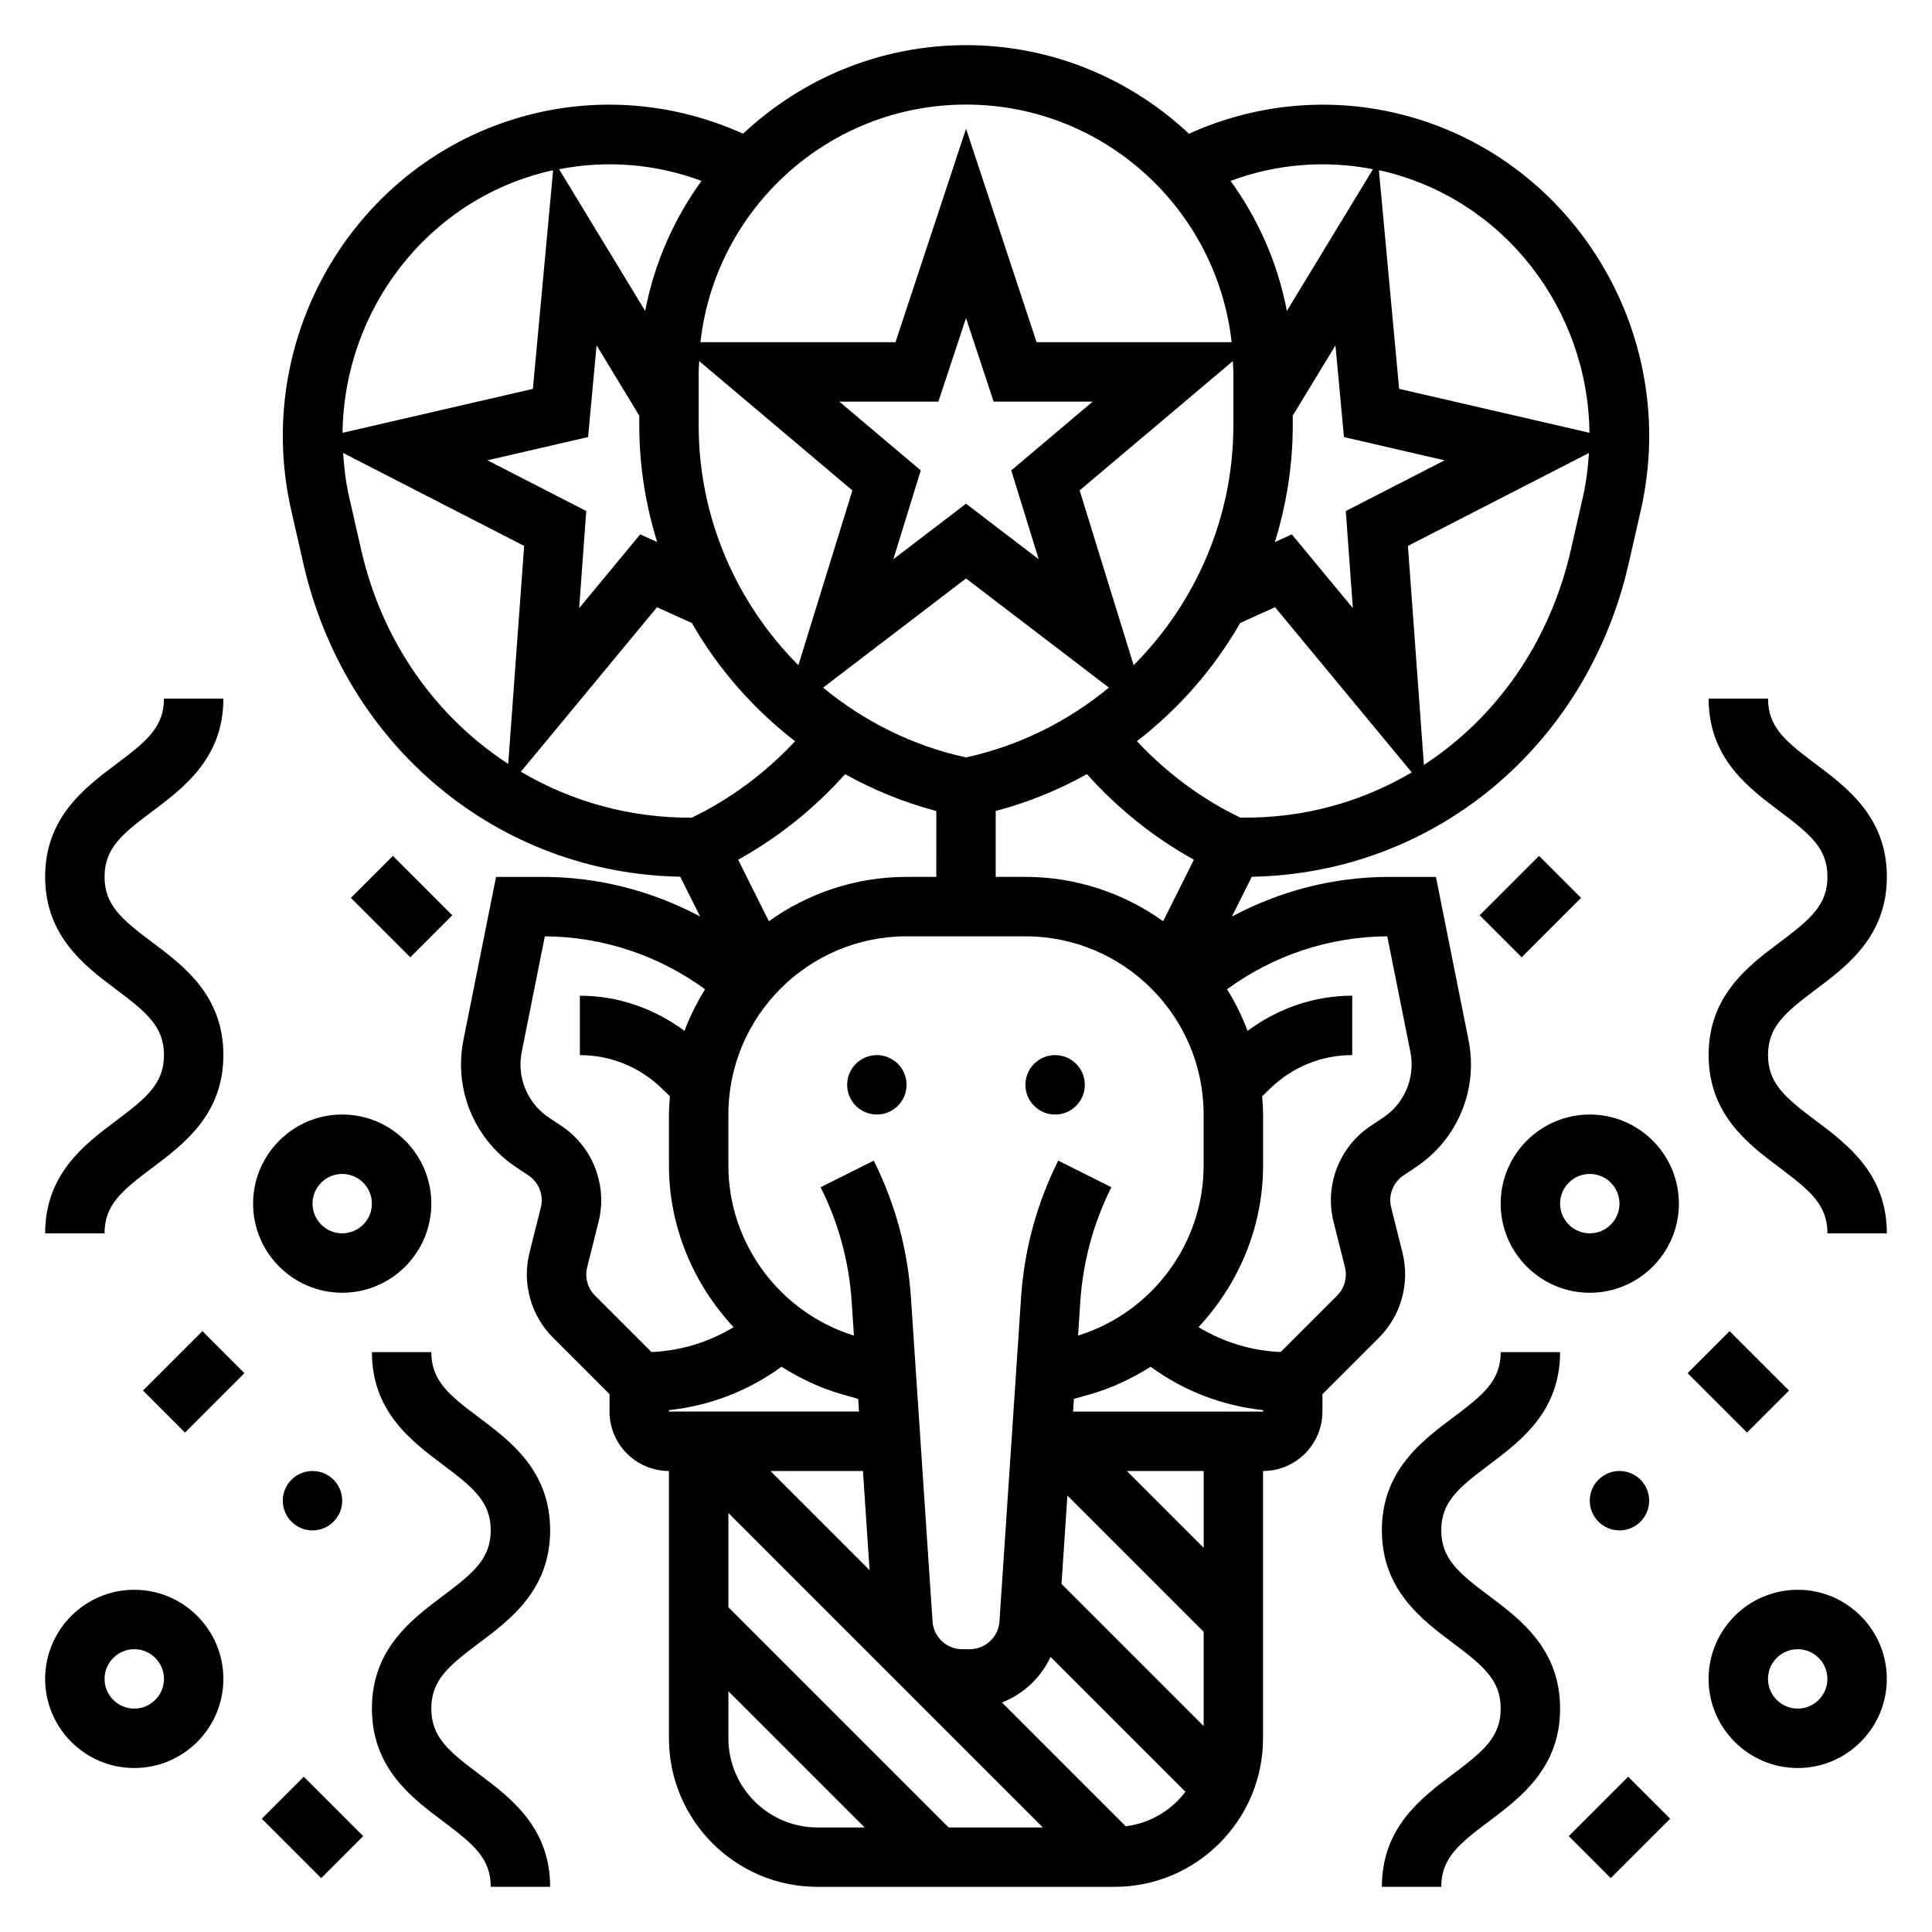 <?xml version="1.0" encoding="UTF-8"?>
<!-- Uploaded to: ICON Repo, www.iconrepo.com, Generator: ICON Repo Mixer Tools -->
<svg fill="#000000" width="800px" height="800px" version="1.1" viewBox="144 144 512 512" xmlns="http://www.w3.org/2000/svg">
 <g>
  <path d="m384.25 431.49c0 4.348-3.523 7.871-7.871 7.871-4.348 0-7.871-3.523-7.871-7.871 0-4.348 3.523-7.875 7.871-7.875 4.348 0 7.871 3.527 7.871 7.875"/>
  <path d="m234.69 541.7c0 4.348-3.527 7.871-7.875 7.871s-7.871-3.523-7.871-7.871c0-4.348 3.523-7.871 7.871-7.871s7.875 3.523 7.875 7.871"/>
  <path d="m431.49 431.49c0 4.348-3.527 7.871-7.875 7.871-4.348 0-7.871-3.523-7.871-7.871 0-4.348 3.523-7.875 7.871-7.875 4.348 0 7.875 3.527 7.875 7.875"/>
  <path d="m515.69 476.04-3.023-12.074c-0.812-3.219 0.504-6.613 3.273-8.461l3.32-2.219c9.117-6.078 14.562-16.246 14.562-27.207 0-2.141-0.211-4.297-0.637-6.414l-8.648-43.277h-12.414c-14.672 0-28.93 3.707-41.66 10.508l5.273-10.547c48.137-0.883 88.82-34.379 99.902-83.113l3.195-14.027c10.723-47.129-18.383-94.332-64.883-105.23-18.438-4.312-37.676-2.332-54.852 5.465-15.488-14.508-36.246-23.477-59.098-23.477s-43.602 8.965-59.094 23.473c-17.168-7.793-36.426-9.785-54.852-5.465-46.492 10.895-75.602 58.094-64.883 105.23l3.195 14.02c11.082 48.734 51.758 82.238 99.902 83.113l5.273 10.547c-12.734-6.789-26.992-10.496-41.664-10.496h-12.414l-8.66 43.289c-0.418 2.102-0.629 4.258-0.629 6.406 0 10.957 5.441 21.129 14.555 27.199l3.336 2.227c2.762 1.844 4.078 5.242 3.266 8.453l-3.023 12.082c-1.992 7.996 0.387 16.594 6.219 22.418l15.008 15.008v4.613c0 8.684 7.062 15.742 15.742 15.742v70.848c0 21.703 17.656 39.359 39.359 39.359h78.719c21.703 0 39.359-17.656 39.359-39.359v-70.848c8.684 0 15.742-7.062 15.742-15.742v-4.613l15.004-15.004c5.84-5.824 8.215-14.422 6.227-22.426zm-85.996 21.906 0.598-9.012c0.707-10.605 3.481-20.797 8.234-30.309l-14.082-7.047c-5.691 11.391-9.012 23.609-9.855 36.305l-5.723 85.812c-0.27 4.137-3.723 7.363-7.848 7.363h-2.031c-4.125 0-7.582-3.227-7.856-7.352l-5.723-85.82c-0.844-12.699-4.164-24.914-9.855-36.305l-14.082 7.047c4.754 9.508 7.527 19.703 8.234 30.309l0.598 9.012c-19.629-6.098-33.277-24.43-33.277-45.047v-13.539c0-26.047 21.184-47.23 47.23-47.23h31.488c26.047 0 47.23 21.184 47.23 47.23v13.539c0.004 20.625-13.648 38.949-33.281 45.043zm33.285 103.47-37.668-37.668 1.559-23.41 36.109 36.105zm-125.95-56.461 83.332 83.336h-24.969l-58.363-58.363zm-15.746-27.254c10.785-1.148 21.059-5.094 29.82-11.5 4.887 3.055 10.141 5.613 15.863 7.25l4.465 1.273 0.219 3.356h-50.367zm26.875 16.125h24.535l1.754 26.293zm-74.98-267.84 26.672-6.164 2.25-24.309 11.312 18.625v2.606c0 10.707 1.707 21.074 4.738 30.906l-4.488-2.031-16.176 19.539 1.875-25.734zm229.34 39.172-16.176-19.539-4.488 2.031c3.031-9.84 4.738-20.207 4.738-30.906v-2.606l11.32-18.617 2.25 24.309 26.672 6.164-26.184 13.438zm-86.773 71.227h-7.871v-17.461c8.566-2.273 16.656-5.582 24.176-9.77 8.133 9.102 17.711 16.781 28.34 22.68l-8.148 16.297c-10.312-7.363-22.895-11.746-36.496-11.746zm-53.617-50.152 37.875-28.938 37.871 28.93c-10.754 8.863-23.602 15.383-37.871 18.5-14.273-3.109-27.113-9.629-37.875-18.492zm83.168 14.199c11.074-8.574 20.414-19.199 27.355-31.332l9.242-4.188 36.242 43.777c-13.367 7.894-28.883 12.258-45.445 11.98-10.281-4.926-19.555-11.879-27.395-20.238zm25.555-97.871v14.184c0 24.488-10.02 47.09-26.426 63.543l-14.312-46.328 40.598-34.266c0.031 0.961 0.141 1.898 0.141 2.867zm-58.859 26.094 7.273 23.547-19.262-14.715-19.262 14.719 7.273-23.547-21.586-18.227h26.254l7.32-22.145 7.32 22.145h26.254zm-42.102 5.309-14.312 46.328c-16.402-16.457-26.426-39.055-26.426-63.547v-14.184c0-0.969 0.109-1.906 0.141-2.867zm-51.773 30.961 9.242 4.195c6.934 12.121 16.281 22.75 27.348 31.324-7.84 8.359-17.121 15.312-27.387 20.246-16.414 0.109-31.906-4.289-45.289-12.172zm49.84 44.238c7.519 4.188 15.609 7.496 24.176 9.77l-0.004 17.453h-7.871c-13.602 0-26.184 4.383-36.496 11.746l-8.148-16.297c10.629-5.894 20.211-13.57 28.344-22.672zm192.33-59.418c-5.574 24.488-19.805 44.5-38.941 56.969l-4.234-58.039 47.973-24.633c-0.242 3.871-0.715 7.769-1.598 11.668zm4.934-31.055-50.438-11.645-5.359-57.914c0.309 0.07 0.621 0.102 0.93 0.172 32.488 7.617 54.516 36.922 54.867 69.387zm-57.371-69.848-22.82 37.559c-2.41-12.691-7.613-24.379-14.918-34.465 12.031-4.481 25.059-5.574 37.738-3.094zm-107.84-17.129c36.398 0 66.449 27.605 70.383 62.977h-51.688l-18.695-56.578-18.699 56.578h-51.688c3.938-35.371 33.984-62.977 70.387-62.977zm-70.102 20.223c-7.305 10.094-12.516 21.773-14.926 34.473l-22.82-37.566c12.68-2.481 25.711-1.387 37.746 3.094zm-40.258-2.621c0.309-0.07 0.621-0.102 0.93-0.172l-5.359 57.914-50.438 11.645c0.359-32.477 22.387-61.781 54.867-69.387zm-49.926 100.42-3.195-14.02c-0.891-3.906-1.363-7.801-1.598-11.676l47.973 24.633-4.219 57.773c-19.098-12.438-33.402-32.277-38.961-56.711zm59.875 190.12 3.023-12.074c2.418-9.66-1.527-19.852-9.809-25.371l-3.328-2.227c-4.731-3.148-7.551-8.422-7.551-14.105 0-1.125 0.109-2.234 0.332-3.32l6.117-30.629c15.352 0.102 30.164 5.047 42.461 14.043-2.156 3.465-3.984 7.148-5.449 11.012-8.02-5.934-17.602-9.309-27.723-9.309v15.742c8.102 0 15.77 3.102 21.602 8.723l2.258 2.188c-0.121 1.602-0.246 3.207-0.246 4.836v13.539c0 16.281 6.504 31.41 17.129 42.816-6.574 3.961-14.027 6.266-21.773 6.582l-14.965-14.965c-1.949-1.945-2.746-4.82-2.078-7.481zm37.434 124.82v-12.484l36.102 36.102h-12.488c-13.02 0-23.613-10.598-23.613-23.617zm105.3 23.316-32.812-32.812c5.676-2.211 10.312-6.551 12.895-12.074l35.73 35.73c-3.746 4.953-9.359 8.336-15.812 9.156zm20.656-73.809-20.359-20.355h20.359zm-34.621-36.102 0.219-3.352 4.473-1.273c5.723-1.637 10.973-4.188 15.863-7.25 8.754 6.398 19.035 10.352 29.82 11.492l-0.004 0.383zm69.035-50.301 3.023 12.066c0.66 2.668-0.125 5.543-2.07 7.484l-14.965 14.965c-7.746-0.316-15.207-2.621-21.773-6.582 10.609-11.41 17.113-26.531 17.113-42.812v-13.539c0-1.629-0.125-3.234-0.242-4.832l2.258-2.188c5.832-5.625 13.5-8.727 21.602-8.727v-15.742c-10.125 0-19.703 3.379-27.727 9.312-1.465-3.863-3.281-7.551-5.449-11.012 12.289-8.996 27.109-13.941 42.461-14.043l6.125 30.613c0.223 1.094 0.332 2.211 0.332 3.336 0 5.684-2.816 10.949-7.551 14.105l-3.32 2.219c-8.289 5.512-12.234 15.715-9.816 25.375z"/>
  <path d="m174.86 440.93c-8.414 6.305-18.895 14.168-18.895 29.914h15.742c0-7.512 4.551-11.289 12.594-17.328 8.414-6.312 18.895-14.168 18.895-29.922 0-15.742-10.477-23.609-18.895-29.914-8.039-6.027-12.59-9.816-12.59-17.324 0-7.504 4.551-11.281 12.594-17.301 8.414-6.316 18.895-14.164 18.895-29.91h-15.746c0 7.504-4.551 11.281-12.594 17.301-8.414 6.316-18.895 14.172-18.895 29.91 0 15.742 10.477 23.609 18.895 29.922 8.043 6.027 12.594 9.816 12.594 17.324 0 7.512-4.551 11.289-12.594 17.328z"/>
  <path d="m270.9 579.46c8.414-6.312 18.895-14.168 18.895-29.922 0-15.742-10.477-23.594-18.895-29.906-8.047-6.019-12.598-9.801-12.598-17.301h-15.742c0 15.742 10.477 23.594 18.895 29.906 8.039 6.031 12.594 9.809 12.594 17.301 0 7.512-4.551 11.297-12.594 17.328-8.414 6.312-18.895 14.168-18.895 29.914 0 15.742 10.477 23.609 18.895 29.922 8.043 6.035 12.594 9.812 12.594 17.324h15.742c0-15.742-10.477-23.609-18.895-29.914-8.047-6.039-12.594-9.816-12.594-17.328 0-7.508 4.551-11.293 12.598-17.324z"/>
  <path d="m234.69 486.59c13.02 0 23.617-10.598 23.617-23.617 0-13.02-10.598-23.617-23.617-23.617s-23.617 10.598-23.617 23.617c0 13.023 10.594 23.617 23.617 23.617zm0-31.488c4.336 0 7.871 3.535 7.871 7.871 0 4.336-3.535 7.871-7.871 7.871s-7.871-3.535-7.871-7.871c-0.004-4.336 3.531-7.871 7.871-7.871z"/>
  <path d="m179.58 565.31c-13.02 0-23.617 10.598-23.617 23.617 0 13.02 10.598 23.617 23.617 23.617s23.617-10.598 23.617-23.617c0-13.023-10.598-23.617-23.617-23.617zm0 31.488c-4.336 0-7.871-3.535-7.871-7.871 0-4.336 3.535-7.871 7.871-7.871 4.336 0 7.871 3.535 7.871 7.871 0 4.336-3.535 7.871-7.871 7.871z"/>
  <path d="m181.89 512.51 15.742-15.742 11.133 11.133-15.742 15.742z"/>
  <path d="m236.99 381.95 11.133-11.133 15.742 15.742-11.133 11.133z"/>
  <path d="m213.37 625.98 11.133-11.133 15.742 15.742-11.133 11.133z"/>
  <path d="m581.05 541.7c0 4.348-3.523 7.871-7.871 7.871s-7.871-3.523-7.871-7.871c0-4.348 3.523-7.871 7.871-7.871s7.871 3.523 7.871 7.871"/>
  <path d="m625.14 440.93c-8.047-6.039-12.594-9.816-12.594-17.328s4.551-11.289 12.594-17.328c8.414-6.312 18.895-14.168 18.895-29.922 0-15.742-10.477-23.594-18.895-29.906-8.043-6.019-12.594-9.797-12.594-17.301h-15.742c0 15.742 10.477 23.594 18.895 29.906 8.039 6.031 12.594 9.809 12.594 17.301 0 7.512-4.551 11.297-12.594 17.328-8.414 6.312-18.895 14.168-18.895 29.914 0 15.742 10.477 23.609 18.895 29.922 8.043 6.039 12.594 9.816 12.594 17.328h15.742c0-15.746-10.477-23.609-18.895-29.914z"/>
  <path d="m538.55 532.24c8.414-6.316 18.891-14.164 18.891-29.906h-15.742c0 7.504-4.551 11.281-12.594 17.301-8.418 6.312-18.895 14.172-18.895 29.906 0 15.742 10.477 23.609 18.895 29.922 8.047 6.039 12.594 9.816 12.594 17.328s-4.551 11.297-12.594 17.328c-8.418 6.301-18.895 14.168-18.895 29.91h15.742c0-7.512 4.551-11.289 12.594-17.328 8.414-6.312 18.895-14.168 18.895-29.922 0-15.742-10.477-23.609-18.895-29.914-8.047-6.039-12.594-9.816-12.594-17.328 0-7.496 4.551-11.277 12.598-17.297z"/>
  <path d="m565.31 439.36c-13.02 0-23.617 10.598-23.617 23.617 0 13.02 10.598 23.617 23.617 23.617s23.617-10.598 23.617-23.617c-0.004-13.023-10.598-23.617-23.617-23.617zm0 31.488c-4.336 0-7.871-3.535-7.871-7.871 0-4.336 3.535-7.871 7.871-7.871s7.871 3.535 7.871 7.871c0 4.336-3.535 7.871-7.871 7.871z"/>
  <path d="m620.41 565.31c-13.02 0-23.617 10.598-23.617 23.617 0 13.02 10.598 23.617 23.617 23.617 13.02 0 23.617-10.598 23.617-23.617 0-13.023-10.598-23.617-23.617-23.617zm0 31.488c-4.336 0-7.871-3.535-7.871-7.871 0-4.336 3.535-7.871 7.871-7.871 4.336 0 7.871 3.535 7.871 7.871 0.004 4.336-3.531 7.871-7.871 7.871z"/>
  <path d="m591.23 507.9 11.133-11.133 15.742 15.742-11.133 11.133z"/>
  <path d="m536.12 386.56 15.742-15.742 11.133 11.133-15.742 15.742z"/>
  <path d="m559.74 630.59 15.742-15.742 11.133 11.133-15.742 15.742z"/>
 </g>
</svg>
